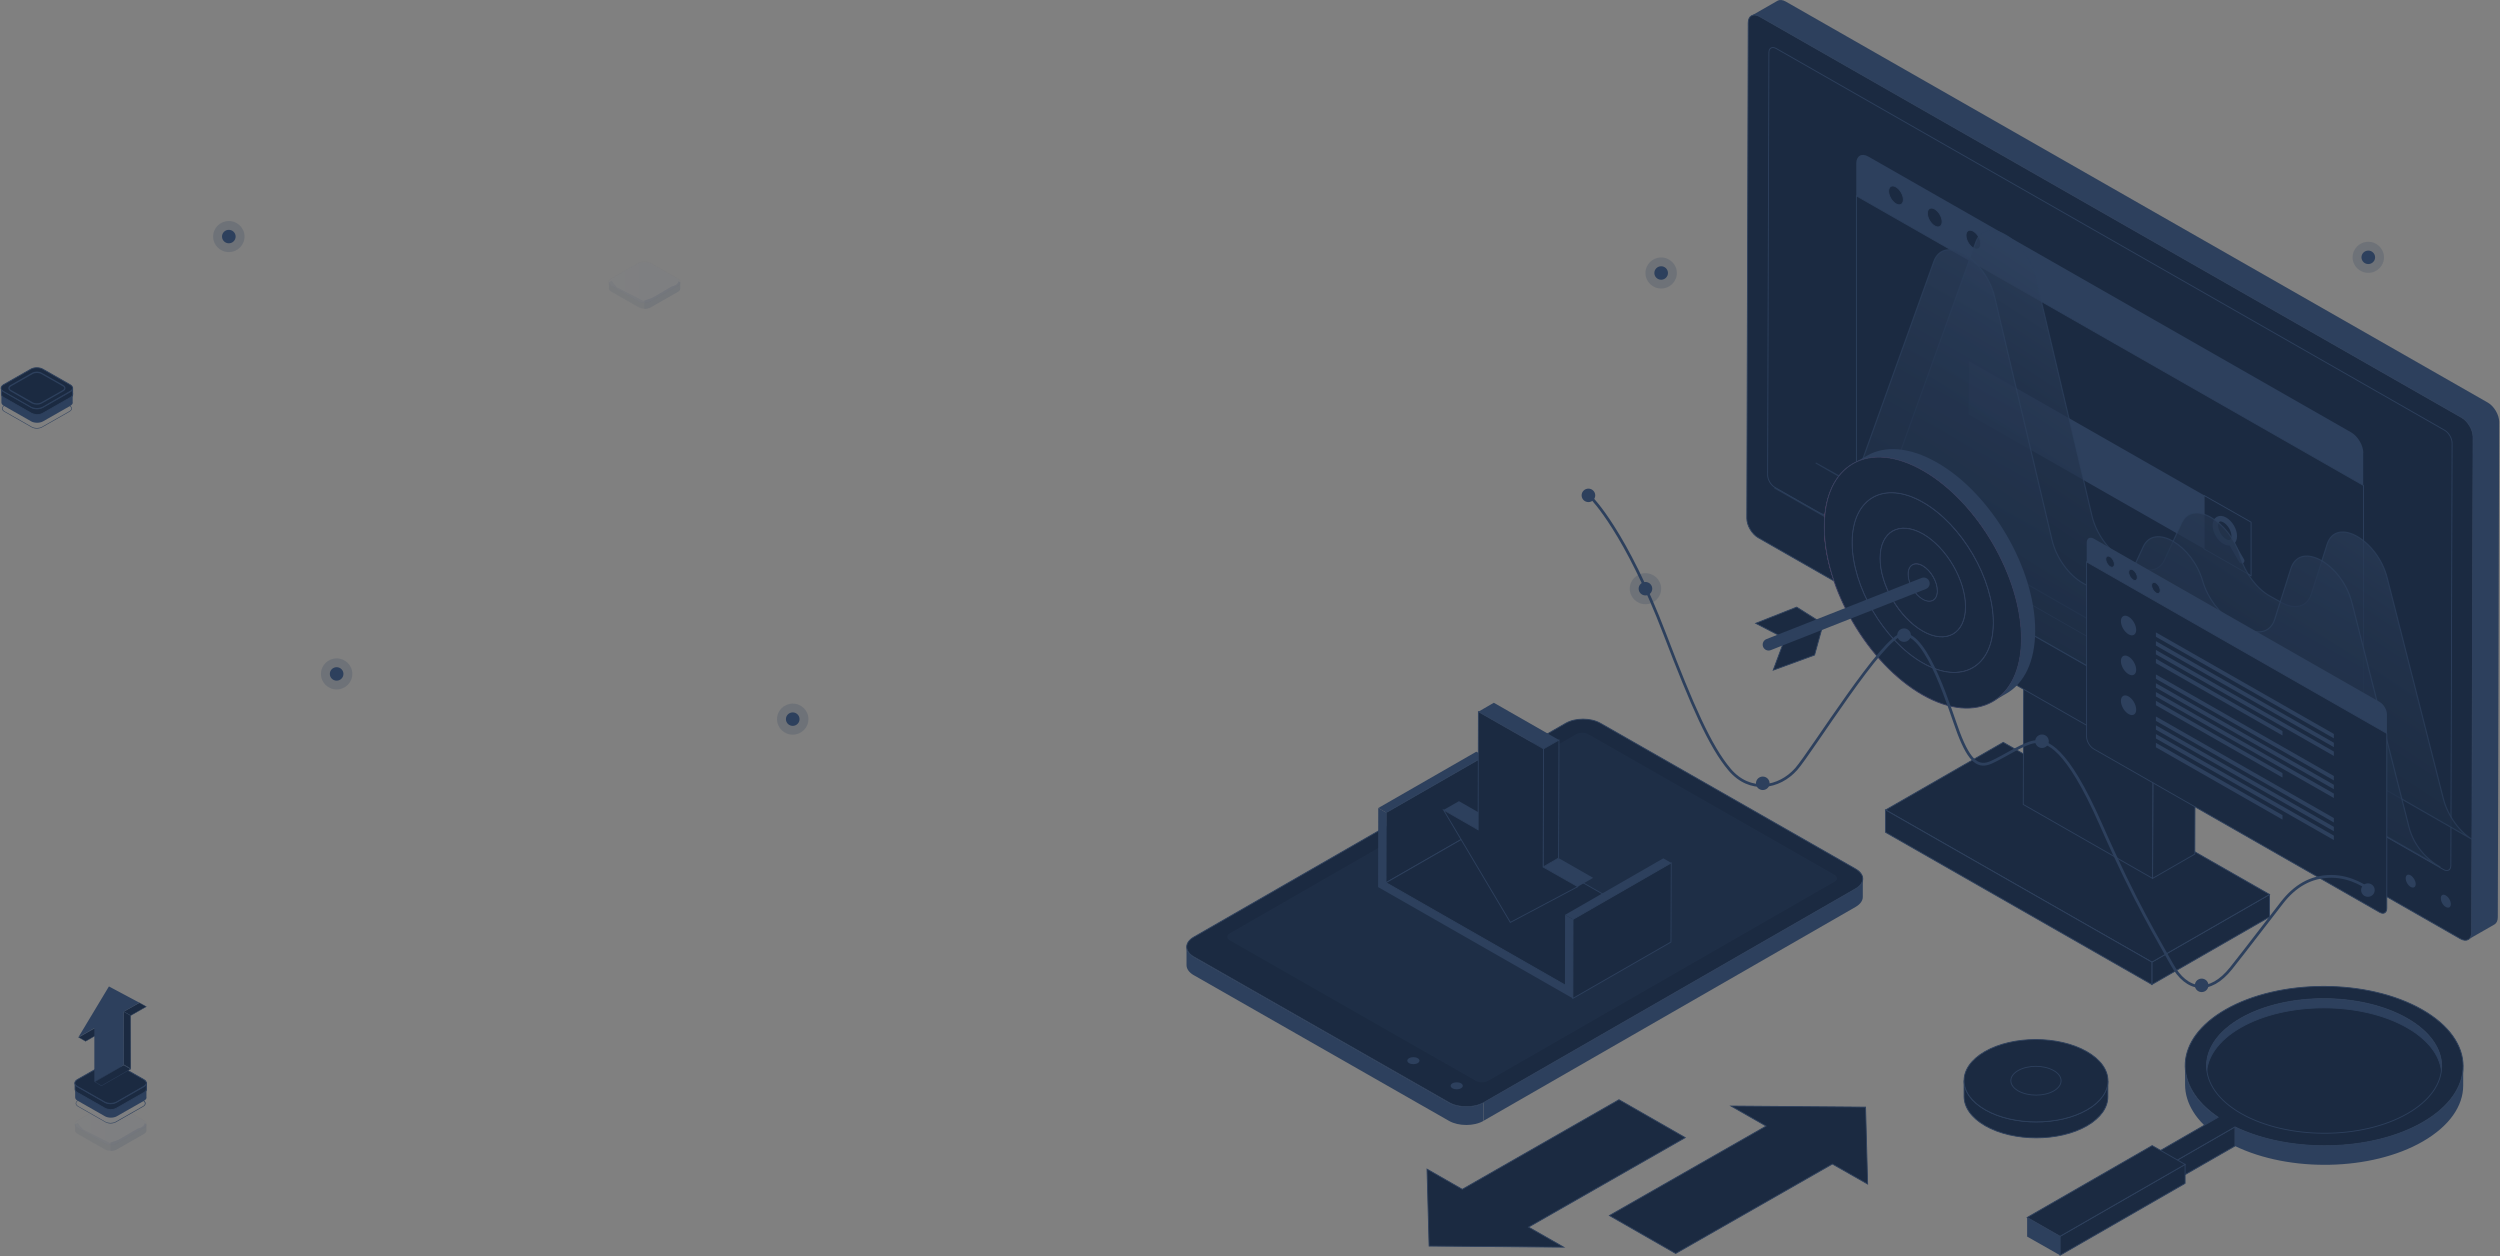 <svg width="1795" height="902" viewBox="0 0 1795 902" fill="none" xmlns="http://www.w3.org/2000/svg">
<rect x="0" y="0" width="1795" height="902" fill="#808080" stroke="none"/>
<path opacity="0.21" d="M1192.81 207.158C1199.03 207.103 1204.04 202.065 1203.98 195.907C1203.92 189.748 1198.83 184.8 1192.61 184.855C1186.38 184.911 1181.38 189.948 1181.44 196.107C1181.49 202.265 1186.58 207.213 1192.81 207.158Z" fill="#2D405D"/>
<path d="M1192.75 200.844C1195.45 200.82 1197.62 198.635 1197.6 195.965C1197.57 193.294 1195.36 191.149 1192.66 191.173C1189.96 191.197 1187.8 193.381 1187.82 196.052C1187.84 198.722 1190.05 200.868 1192.75 200.844Z" fill="#2D405D"/>
<path opacity="0.21" d="M1181.54 433.84C1187.76 433.785 1192.76 428.747 1192.71 422.589C1192.65 416.43 1187.56 411.482 1181.34 411.537C1175.11 411.592 1170.11 416.63 1170.17 422.788C1170.22 428.947 1175.31 433.895 1181.54 433.84Z" fill="#2D405D"/>
<path d="M1181.48 427.526C1184.18 427.502 1186.35 425.317 1186.32 422.647C1186.3 419.976 1184.09 417.831 1181.39 417.855C1178.69 417.879 1176.52 420.063 1176.55 422.734C1176.57 425.404 1178.78 427.55 1181.48 427.526Z" fill="#2D405D"/>
<path d="M1097.5 881.057L1210.01 816.814L1162.43 789.577L1049.92 853.919L1024.59 839.412L1026.08 894.675L1122.74 895.464L1097.5 881.057Z" fill="#1B2A41" stroke="#2D405D" stroke-width="0.621" stroke-miterlimit="10"/>
<path d="M1268.06 808.524L1155.55 872.767L1203.13 900.004L1315.64 835.761L1340.98 850.169L1339.48 794.906L1242.83 794.116L1268.06 808.524Z" fill="#1B2A41" stroke="#2D405D" stroke-width="0.621" stroke-miterlimit="10"/>
<path d="M1545.05 690.795L1629.54 642.243V658.329L1545.05 706.881V690.795Z" fill="#1B2A41" stroke="#2D405D" stroke-width="0.621" stroke-miterlimit="10"/>
<path d="M1353.84 581.553L1438.33 533L1629.54 642.243L1545.05 690.795L1353.84 581.553Z" fill="#1B2A41" stroke="#2D405D" stroke-width="0.621" stroke-miterlimit="10"/>
<path d="M1545.05 690.794V706.879L1353.84 597.637V581.551L1545.05 690.794Z" fill="#1B2A41" stroke="#2D405D" stroke-width="0.621" stroke-miterlimit="10"/>
<path d="M1545.95 508.131L1576.27 490.664L1575.88 613.229L1545.55 630.696L1545.95 508.131Z" fill="#1B2A41" stroke="#2D405D" stroke-width="0.621" stroke-miterlimit="10"/>
<path d="M1545.95 508.131L1545.55 630.696L1452.69 577.604L1453.09 455.039L1545.95 508.131Z" fill="#1B2A41" stroke="#2D405D" stroke-width="0.621" stroke-miterlimit="10"/>
<path d="M1786.24 289.054L1282.13 1.095C1279.83 -0.188 1277.74 -0.287 1276.34 0.503L1257.59 11.259C1259.09 10.371 1261.18 10.569 1263.38 11.851L1767.49 299.81C1771.97 302.376 1775.66 308.593 1775.66 313.724L1774.67 669.38C1774.67 671.946 1773.77 673.722 1772.27 674.512L1791.03 663.755C1792.52 662.867 1793.42 661.091 1793.42 658.623L1794.42 302.968C1794.42 297.836 1790.73 291.619 1786.24 289.054Z" fill="#2D405D"/>
<path d="M1767.49 299.809C1771.97 302.375 1775.66 308.592 1775.66 313.723L1774.67 669.379C1774.67 674.51 1770.98 676.583 1766.49 674.017L1262.38 386.058C1257.89 383.492 1254.2 377.275 1254.2 372.144L1255.2 16.488C1255.2 11.357 1258.89 9.284 1263.38 11.85L1767.49 299.809Z" fill="#1B2A41" stroke="#2D405D" stroke-width="0.621" stroke-miterlimit="10"/>
<path d="M1756.11 642.934C1758.11 644.118 1759.71 646.783 1759.71 649.151C1759.71 651.421 1758.11 652.309 1756.11 651.224C1754.12 650.138 1752.52 647.375 1752.52 645.006C1752.42 642.638 1754.12 641.75 1756.11 642.934Z" fill="#2D405D"/>
<path d="M1760.6 318.067L1759.71 621.42C1759.71 624.676 1757.41 625.959 1754.52 624.38L1444.11 446.947L1274.35 349.941C1271.45 348.264 1269.16 344.316 1269.16 341.06L1270.06 37.805C1270.06 34.549 1272.35 33.167 1275.34 34.845L1705.64 280.567L1755.52 309.086C1758.31 310.863 1760.6 314.81 1760.6 318.067Z" fill="#1B2A41" stroke="#2D405D" stroke-width="0.621" stroke-miterlimit="10"/>
<path d="M1730.88 628.523C1732.87 629.707 1734.47 632.471 1734.47 634.74C1734.47 637.01 1732.87 637.898 1730.88 636.813C1728.88 635.727 1727.29 632.865 1727.29 630.596C1727.29 628.227 1728.88 627.339 1730.88 628.523Z" fill="#2D405D"/>
<path d="M1696.87 325.272C1696.87 319.844 1692.98 313.233 1688.19 310.469L1341.48 112.411C1336.69 109.648 1332.8 111.918 1332.8 117.346V140.635L1696.77 348.561V325.272H1696.87Z" fill="#2D405D"/>
<path d="M1332.9 140.635V352.509C1332.9 357.936 1336.79 364.548 1341.58 367.311L1688.29 565.369C1693.08 568.132 1696.97 565.862 1696.97 560.435V348.561L1332.9 140.635Z" fill="#1B2A41" stroke="#2D405D" stroke-width="0.621" stroke-miterlimit="10"/>
<path d="M1356.04 137.28C1356.04 133.924 1358.43 132.543 1361.32 134.221C1364.22 135.898 1366.61 139.944 1366.61 143.299C1366.61 146.655 1364.22 148.036 1361.32 146.359C1358.43 144.681 1356.04 140.635 1356.04 137.28Z" fill="#1B2A41" stroke="#2D405D" stroke-width="0.621" stroke-miterlimit="10"/>
<path d="M1383.87 153.168C1383.87 149.813 1386.26 148.431 1389.15 150.109C1392.05 151.786 1394.44 155.832 1394.44 159.187C1394.44 162.543 1392.05 163.924 1389.15 162.247C1386.26 160.569 1383.87 156.523 1383.87 153.168Z" fill="#1B2A41" stroke="#2D405D" stroke-width="0.621" stroke-miterlimit="10"/>
<path d="M1411.6 169.057C1411.6 165.702 1413.99 164.32 1416.88 165.998C1419.78 167.676 1422.17 171.722 1422.17 175.077C1422.17 178.432 1419.78 179.814 1416.88 178.136C1413.99 176.458 1411.6 172.412 1411.6 169.057Z" fill="#1B2A41" stroke="#2D405D" stroke-width="0.621" stroke-miterlimit="10"/>
<path d="M1616.27 413.396L1413.59 297.641V259.154L1616.27 374.91V413.396Z" fill="#2D405D"/>
<path d="M1616.27 413.398L1582.56 394.155V355.767L1616.27 374.912V413.398Z" fill="#1B2A41" stroke="#2D405D" stroke-width="0.621" stroke-miterlimit="10"/>
<path d="M1590.64 377.178C1590.64 372.935 1593.63 371.158 1597.42 373.329C1601.21 375.5 1604.2 380.632 1604.2 384.974C1604.2 389.217 1601.21 390.994 1597.42 388.823C1593.63 386.75 1590.64 381.52 1590.64 377.178Z" stroke="#2D405D" stroke-width="4" stroke-miterlimit="10" stroke-linecap="round"/>
<path d="M1601.81 389.415L1609.49 402.638" stroke="#2D405D" stroke-width="4" stroke-miterlimit="10" stroke-linecap="round"/>
<path opacity="0.72" d="M1303.67 332.377L1335.79 350.338C1345.47 355.765 1353.94 353.594 1357.04 345.009L1418.58 173.891C1425.56 154.352 1455.18 171.72 1461.67 199.154L1502.06 370.469C1505.06 383.002 1513.93 395.436 1523.91 401.061L1533.28 406.291C1542.36 411.324 1550.44 409.844 1553.93 402.344L1566.5 375.304C1574.28 358.528 1601.01 374.022 1608.49 399.679C1611.98 411.521 1620.46 422.771 1629.84 428.002L1638.02 432.541C1647.89 438.067 1656.57 435.699 1659.46 426.62L1670.83 390.896C1677.22 370.765 1706.94 387.245 1714.02 414.877L1754.32 573.461C1757.51 585.895 1766.39 598.132 1776.36 603.461L1303.67 332.377Z" fill="url(#paint0_linear_22_32)" stroke="#2D405D" stroke-width="0.802" stroke-miterlimit="10"/>
<path opacity="0.72" d="M1274.05 350.336L1304.37 367.211C1314.15 372.738 1322.82 370.567 1325.92 361.784L1388.46 187.805C1395.64 167.969 1425.66 185.535 1432.24 213.462L1473.34 387.639C1476.33 400.369 1485.41 413.001 1495.58 418.724L1505.06 424.053C1514.23 429.185 1522.51 427.606 1526.1 420.007L1538.87 392.474C1546.85 375.402 1573.98 391.191 1581.56 417.244C1585.05 429.283 1593.63 440.731 1603.21 446.06L1611.48 450.698C1621.56 456.323 1630.34 453.856 1633.23 444.678L1644.8 408.362C1651.28 387.836 1681.51 404.612 1688.69 432.737L1729.68 593.888C1732.87 606.519 1741.95 616.979 1752.13 622.506L1274.05 350.336Z" fill="url(#paint1_linear_22_32)" stroke="#2D405D" stroke-width="0.816" stroke-miterlimit="10"/>
<path d="M1713.82 512.869C1713.82 509.613 1711.53 505.764 1708.74 504.087L1503.36 386.752C1500.57 385.173 1498.27 386.456 1498.27 389.712V403.528L1713.82 526.685V512.869Z" fill="#2D405D"/>
<path d="M1498.17 403.429V528.955C1498.17 532.211 1500.47 536.06 1503.26 537.738L1708.64 655.072C1711.43 656.651 1713.72 655.369 1713.72 652.112V526.586L1498.17 403.429Z" fill="#1B2A41" stroke="#2D405D" stroke-width="0.621" stroke-miterlimit="10"/>
<path d="M1511.94 401.454C1511.94 399.481 1513.34 398.691 1515.03 399.678C1516.73 400.665 1518.12 403.033 1518.12 405.106C1518.12 407.079 1516.73 407.869 1515.03 406.882C1513.34 405.895 1511.94 403.428 1511.94 401.454Z" fill="#1B2A41" stroke="#2D405D" stroke-width="0.621" stroke-miterlimit="10"/>
<path d="M1528.4 410.929C1528.4 408.956 1529.79 408.166 1531.49 409.153C1533.19 410.14 1534.58 412.508 1534.58 414.581C1534.58 416.653 1533.19 417.344 1531.49 416.357C1529.79 415.271 1528.4 412.903 1528.4 410.929Z" fill="#1B2A41" stroke="#2D405D" stroke-width="0.621" stroke-miterlimit="10"/>
<path d="M1544.86 420.302C1544.86 418.329 1546.25 417.539 1547.95 418.526C1549.64 419.513 1551.04 421.881 1551.04 423.954C1551.04 425.927 1549.64 426.717 1547.95 425.73C1546.25 424.644 1544.86 422.276 1544.86 420.302Z" fill="#1B2A41" stroke="#2D405D" stroke-width="0.621" stroke-miterlimit="10"/>
<path d="M1522.81 445.962C1522.81 442.508 1525.31 441.028 1528.3 442.804C1531.39 444.58 1533.78 448.824 1533.78 452.278C1533.78 455.732 1531.29 457.212 1528.3 455.436C1525.31 453.758 1522.81 449.515 1522.81 445.962Z" fill="#2D405D"/>
<path d="M1522.81 474.58C1522.81 471.126 1525.31 469.646 1528.3 471.422C1531.39 473.199 1533.78 477.442 1533.78 480.896C1533.78 484.35 1531.29 485.83 1528.3 484.054C1525.31 482.376 1522.81 478.133 1522.81 474.58Z" fill="#2D405D"/>
<path d="M1522.81 503.2C1522.81 499.746 1525.31 498.265 1528.3 500.042C1531.39 501.818 1533.78 506.062 1533.78 509.515C1533.78 512.969 1531.29 514.45 1528.3 512.673C1525.31 510.996 1522.81 506.752 1522.81 503.2Z" fill="#2D405D"/>
<path d="M1675.72 530.139L1547.95 457.212V454.054L1675.72 526.981V530.139Z" fill="#2D405D"/>
<path d="M1675.72 536.455L1547.95 463.528V460.37L1675.72 533.297V536.455Z" fill="#2D405D"/>
<path d="M1675.72 542.772L1547.95 469.845V466.687L1675.72 539.614V542.772Z" fill="#2D405D"/>
<path d="M1638.82 528.065L1547.95 476.157V472.999L1638.82 524.907V528.065Z" fill="#2D405D"/>
<path d="M1675.72 560.336L1547.95 487.409V484.251L1675.72 557.178V560.336Z" fill="#2D405D"/>
<path d="M1675.72 566.652L1547.95 493.725V490.567L1675.72 563.494V566.652Z" fill="#2D405D"/>
<path d="M1675.72 572.969L1547.95 500.042V496.884L1675.72 569.811V572.969Z" fill="#2D405D"/>
<path d="M1638.82 558.262L1547.95 506.354V503.197L1638.82 555.104V558.262Z" fill="#2D405D"/>
<path d="M1675.72 590.535L1547.95 517.608V514.45L1675.72 587.377V590.535Z" fill="#2D405D"/>
<path d="M1675.72 596.851L1547.95 523.924V520.766L1675.72 593.693V596.851Z" fill="#2D405D"/>
<path d="M1675.72 603.168L1547.95 530.241V527.083L1675.72 600.01V603.168Z" fill="#2D405D"/>
<path d="M1638.82 588.461L1547.95 536.553V533.396L1638.82 585.303V588.461Z" fill="#2D405D"/>
<path d="M1332.4 638.101L1065.28 791.652V804.679L1332.4 651.127C1335.79 649.153 1337.49 646.587 1337.49 644.022V630.995C1337.49 633.66 1335.79 636.226 1332.4 638.101Z" fill="#2D405D"/>
<path d="M1040.35 791.752L857.115 687.148C853.624 685.174 851.928 682.608 851.928 679.944V692.97C851.928 695.536 853.624 698.2 857.115 700.174L1040.35 804.779C1047.23 808.726 1058.4 808.726 1065.18 804.779V791.752C1058.4 795.7 1047.23 795.7 1040.35 791.752Z" fill="#2D405D"/>
<path d="M1332.3 623.89C1339.18 627.838 1339.18 634.153 1332.4 638.101L1065.28 791.652C1058.4 795.6 1047.33 795.6 1040.45 791.652L857.215 687.048C850.332 683.1 850.332 676.785 857.115 672.837L1124.23 519.286C1131.11 515.338 1142.19 515.338 1149.07 519.286L1332.3 623.89Z" fill="#1B2A41" stroke="#2D405D" stroke-width="0.621" stroke-miterlimit="10"/>
<path d="M1017.9 759.776C1019.6 760.763 1019.6 762.342 1017.9 763.329C1016.21 764.316 1013.41 764.316 1011.72 763.329C1010.02 762.342 1010.02 760.763 1011.72 759.776C1013.41 758.789 1016.21 758.789 1017.9 759.776Z" fill="#2D405D"/>
<path d="M1049.02 777.836C1050.72 778.823 1050.72 780.402 1049.02 781.389C1047.33 782.376 1044.54 782.376 1042.84 781.389C1041.14 780.402 1041.14 778.823 1042.84 777.836C1044.54 776.849 1047.33 776.849 1049.02 777.836Z" fill="#2D405D"/>
<path opacity="0.21" d="M1317.14 633.067L1068.37 776.059C1065.98 777.441 1062.09 777.441 1059.7 776.059L1015.41 750.796L882.949 675.106C880.555 673.724 880.555 671.553 882.949 670.172L1131.71 527.179C1134.11 525.797 1138 525.797 1140.39 527.179L1170.11 544.153L1317.14 628.132C1319.53 629.514 1319.53 631.685 1317.14 633.067Z" fill="#2D405D"/>
<path d="M1753.12 765.596V779.313C1753.12 766.879 1744.84 754.347 1728.19 744.873C1695.07 726.024 1641.71 726.024 1608.79 744.873C1592.43 754.248 1584.25 766.583 1584.25 778.82V765.103C1584.25 752.768 1592.43 740.531 1608.79 731.156C1641.61 712.307 1695.07 712.307 1728.19 731.156C1744.84 740.629 1753.22 753.162 1753.12 765.596Z" fill="#2D405D"/>
<path d="M1568.89 778.82V765.103C1568.89 778.327 1576.77 791.55 1592.53 802.208V815.925C1576.77 805.267 1568.89 791.945 1568.89 778.82Z" fill="#2D405D"/>
<path d="M1768.58 765.695V779.412C1768.58 793.919 1758.91 808.425 1739.56 819.576C1702.75 840.793 1644 841.879 1604.7 822.833V809.116C1644 828.063 1702.75 826.978 1739.56 805.859C1758.81 794.708 1768.48 780.202 1768.58 765.695Z" fill="#2D405D"/>
<path d="M1604.7 809.116V822.833L1558.12 849.576L1558.22 835.859L1604.7 809.116Z" fill="#1B2A41" stroke="#2D405D" stroke-width="0.621" stroke-miterlimit="10"/>
<path d="M1728.19 737.769C1761.3 756.618 1761.5 787.308 1728.59 806.157C1695.77 825.005 1642.31 825.005 1609.19 806.157C1576.08 787.308 1575.98 756.618 1608.79 737.769C1641.71 718.92 1695.17 718.92 1728.19 737.769Z" fill="#1B2A41" stroke="#2D405D" stroke-width="0.621" stroke-miterlimit="10"/>
<path d="M1739.06 724.939C1778.16 747.241 1778.36 783.458 1739.56 805.859C1702.75 827.076 1644 828.162 1604.7 809.116L1558.22 835.859L1546.15 828.951L1592.63 802.208C1559.42 779.708 1561.11 746.057 1597.92 724.939C1636.82 702.636 1699.96 702.636 1739.06 724.939ZM1609.19 799.544C1642.31 818.392 1695.77 818.392 1728.58 799.544C1761.4 780.695 1761.3 750.004 1728.19 731.156C1695.07 712.307 1641.71 712.307 1608.79 731.156C1575.98 750.103 1576.17 780.695 1609.19 799.544Z" fill="#1B2A41" stroke="#2D405D" stroke-width="0.621" stroke-miterlimit="10"/>
<path d="M1568.89 836.053V849.672L1479.12 901.283V887.665L1568.89 836.053Z" fill="#1B2A41" stroke="#2D405D" stroke-width="0.621" stroke-miterlimit="10"/>
<path d="M1479.12 887.666V901.285L1455.48 887.864V874.147L1479.12 887.666Z" fill="#2D405D"/>
<path d="M1568.89 836.055L1479.12 887.667L1455.48 874.147L1545.25 822.535L1568.89 836.055Z" fill="#1B2A41" stroke="#2D405D" stroke-width="0.621" stroke-miterlimit="10"/>
<path d="M1513.44 776.058V787.506C1513.44 795.006 1508.45 802.506 1498.47 808.328C1478.43 819.874 1445.71 819.874 1425.46 808.328C1415.29 802.506 1410.2 794.907 1410.2 787.21V775.762C1410.2 783.361 1415.29 791.058 1425.46 796.881C1445.71 808.427 1478.33 808.427 1498.47 796.881C1508.45 791.157 1513.44 783.558 1513.44 776.058Z" fill="#1B2A41" stroke="#2D405D" stroke-width="0.621" stroke-miterlimit="10"/>
<path d="M1498.27 755.039C1518.52 766.585 1518.62 785.335 1498.47 796.881C1478.43 808.427 1445.71 808.427 1425.46 796.881C1405.21 785.335 1405.11 766.585 1425.16 755.039C1445.31 743.493 1478.03 743.493 1498.27 755.039Z" fill="#1B2A41" stroke="#2D405D" stroke-width="0.621" stroke-miterlimit="10"/>
<path d="M1474.54 768.656C1481.62 772.702 1481.62 779.215 1474.64 783.261C1467.65 787.307 1456.18 787.307 1449.1 783.261C1442.02 779.215 1442.02 772.702 1449 768.656C1456.08 764.61 1467.45 764.61 1474.54 768.656Z" fill="#1B2A41" stroke="#2D405D" stroke-width="0.621" stroke-miterlimit="10"/>
<path d="M995.261 583.428L1065.68 542.968L1065.58 593.297L995.162 633.757L995.261 583.428Z" fill="#1B2A41" stroke="#2D405D" stroke-width="0.621" stroke-miterlimit="10"/>
<path d="M989.576 580.172L1060 539.711L1065.68 542.968L995.262 583.428L989.576 580.172Z" fill="#2D405D"/>
<path d="M995.162 633.757L1065.58 593.297L1194.05 666.619L1123.63 707.178L995.162 633.757Z" fill="#1B2A41" stroke="#2D405D" stroke-width="0.621" stroke-miterlimit="10"/>
<path d="M1129.42 660.107L1199.94 619.548L1199.74 676.39L1129.32 716.85L1129.42 660.107Z" fill="#1B2A41" stroke="#2D405D" stroke-width="0.621" stroke-miterlimit="10"/>
<path d="M1123.73 656.848L1194.25 616.288L1199.94 619.545L1129.42 660.104L1123.73 656.848Z" fill="#2D405D"/>
<path d="M1129.42 660.105L1129.32 716.849L989.476 636.915L989.576 580.172L995.261 583.428L995.162 633.757L1123.63 707.178L1123.73 656.849L1129.42 660.105Z" fill="#2D405D"/>
<path d="M1036.46 581.554L1047.53 575.239L1072.36 589.449L1061.29 595.765L1036.46 581.554Z" fill="#2D405D"/>
<path d="M1107.97 622.508L1119.04 616.094L1143.88 630.304L1132.81 636.62L1107.97 622.508Z" fill="#2D405D"/>
<path d="M1061.49 510.996L1072.56 504.581L1119.34 531.324L1108.27 537.64L1061.49 510.996Z" fill="#2D405D"/>
<path d="M1108.27 537.64L1119.34 531.324L1119.04 616.094L1107.97 622.508L1108.27 537.64Z" fill="#1B2A41" stroke="#2D405D" stroke-width="0.621" stroke-miterlimit="10"/>
<path d="M1107.97 622.508L1132.81 636.62L1084.43 662.278L1036.46 581.554L1061.29 595.765L1061.49 510.996L1108.27 537.64L1107.97 622.508Z" fill="#1B2A41" stroke="#2D405D" stroke-width="0.621" stroke-miterlimit="10"/>
<path d="M1390.75 332.083C1371.1 320.833 1353.25 319.747 1340.38 327.247L1330.4 332.971C1343.27 325.569 1361.13 326.655 1380.77 337.806C1419.87 360.109 1451.49 414.286 1451.29 458.792C1451.19 480.897 1443.31 496.391 1430.65 503.693L1440.62 497.97C1453.29 490.667 1461.17 475.174 1461.27 453.069C1461.47 408.562 1429.85 354.385 1390.75 332.083Z" fill="#2D405D"/>
<path d="M1380.78 337.806C1419.88 360.109 1451.49 414.286 1451.29 458.792C1451.19 503.2 1419.38 521.16 1380.28 498.858C1341.18 476.555 1309.56 422.378 1309.66 377.97C1309.86 333.365 1341.68 315.405 1380.78 337.806Z" fill="#FF5C98"/>
<path d="M1380.68 360.602C1408.6 376.589 1431.35 415.47 1431.25 447.246C1431.15 479.022 1408.3 491.95 1380.38 475.963C1352.45 459.976 1329.71 421.095 1329.81 389.319C1329.91 357.543 1352.75 344.615 1380.68 360.602ZM1380.48 453.069C1397.33 462.74 1411.2 454.944 1411.2 435.799C1411.3 416.556 1397.53 393.069 1380.68 383.398C1363.82 373.727 1349.95 381.523 1349.95 400.766C1349.85 420.01 1363.52 443.496 1380.48 453.069Z" fill="#1B2A41" stroke="#2D405D" stroke-width="0.621" stroke-miterlimit="10"/>
<path d="M1380.77 337.806C1419.87 360.109 1451.49 414.286 1451.39 458.792C1451.29 503.2 1419.48 521.16 1380.38 498.858C1341.28 476.555 1309.66 422.378 1309.86 377.97C1309.86 333.365 1341.67 315.405 1380.77 337.806ZM1380.38 475.963C1408.4 491.95 1431.15 479.121 1431.25 447.246C1431.35 415.47 1408.7 376.589 1380.68 360.602C1352.75 344.615 1329.91 357.543 1329.81 389.319C1329.71 421.095 1352.45 459.976 1380.38 475.963Z" fill="#1B2A41" stroke="#2D405D" stroke-width="0.621" stroke-miterlimit="10"/>
<path d="M1380.58 406.293C1386.36 409.648 1391.15 417.74 1391.05 424.352C1391.05 430.963 1386.26 433.628 1380.48 430.371C1374.69 427.016 1369.9 418.924 1370 412.312C1370 405.602 1374.79 402.937 1380.58 406.293Z" fill="#1B2A41" stroke="#2D405D" stroke-width="0.621" stroke-miterlimit="10"/>
<path d="M1380.68 383.398C1397.53 393.069 1411.3 416.556 1411.2 435.799C1411.1 454.944 1397.33 462.74 1380.48 453.069C1363.62 443.398 1349.85 419.911 1349.95 400.766C1349.95 381.622 1363.72 373.826 1380.68 383.398ZM1380.48 430.273C1386.26 433.628 1391.05 430.964 1391.05 424.253C1391.05 417.641 1386.36 409.549 1380.58 406.194C1374.79 402.839 1370 405.602 1370 412.214C1370 418.825 1374.69 426.918 1380.48 430.273Z" fill="#1B2A41" stroke="#2D405D" stroke-width="0.621" stroke-miterlimit="10"/>
<path d="M1281.23 459.481L1273.15 481.192L1302.87 470.336L1308.76 449.021L1281.23 459.481Z" fill="#1B2A41" stroke="#2D405D" stroke-width="0.621" stroke-miterlimit="10"/>
<path d="M1281.33 458.298L1260.58 447.541L1290.01 435.897L1308.76 447.739L1281.33 458.298Z" fill="#1B2A41" stroke="#2D405D" stroke-width="0.621" stroke-miterlimit="10"/>
<path d="M1381.27 418.924L1269.86 462.838" stroke="#2D405D" stroke-width="8.5" stroke-miterlimit="10" stroke-linecap="round"/>
<path d="M1142.88 357.74C1142.88 357.74 1167.42 382.214 1195.45 455.634C1214.9 506.357 1227.77 535.864 1241.83 552.541C1256.39 569.811 1277.54 565.962 1289.71 552.147C1300.48 539.91 1352.45 456.029 1366.21 455.437C1384.17 454.647 1400.52 511.193 1406.31 526.292C1414.49 547.706 1420.87 551.16 1429.55 547.41C1438.33 543.66 1454.59 532.509 1462.07 532.509C1469.55 532.509 1483.31 534.976 1508.45 592.015C1533.48 649.054 1550.84 676.784 1559.32 692.277C1570.19 712.113 1586.75 714.185 1601.91 695.238C1613.08 681.225 1629.94 658.922 1638.72 647.771C1647.49 636.62 1658.76 629.218 1673.83 629.218C1688.89 629.218 1700.16 637.903 1700.16 637.903" stroke="#2D405D" stroke-width="2" stroke-miterlimit="10" stroke-linecap="round"/>
<path d="M1140.49 360.502C1143.19 360.502 1145.38 358.337 1145.38 355.666C1145.38 352.996 1143.19 350.831 1140.49 350.831C1137.79 350.831 1135.6 352.996 1135.6 355.666C1135.6 358.337 1137.79 360.502 1140.49 360.502Z" fill="#2D405D"/>
<path d="M1265.67 567.244C1268.37 567.244 1270.56 565.079 1270.56 562.409C1270.56 559.738 1268.37 557.573 1265.67 557.573C1262.97 557.573 1260.78 559.738 1260.78 562.409C1260.78 565.079 1262.97 567.244 1265.67 567.244Z" fill="#2D405D"/>
<path d="M1367.11 460.863C1369.81 460.863 1372 458.698 1372 456.028C1372 453.357 1369.81 451.192 1367.11 451.192C1364.41 451.192 1362.22 453.357 1362.22 456.028C1362.22 458.698 1364.41 460.863 1367.11 460.863Z" fill="#2D405D"/>
<path d="M1466.16 537.047C1468.86 537.047 1471.04 534.882 1471.04 532.211C1471.04 529.541 1468.86 527.376 1466.16 527.376C1463.46 527.376 1461.27 529.541 1461.27 532.211C1461.27 534.882 1463.46 537.047 1466.16 537.047Z" fill="#2D405D"/>
<path d="M1700.16 643.922C1702.86 643.922 1705.05 641.758 1705.05 639.087C1705.05 636.416 1702.86 634.251 1700.16 634.251C1697.46 634.251 1695.27 636.416 1695.27 639.087C1695.27 641.758 1697.46 643.922 1700.16 643.922Z" fill="#2D405D"/>
<path d="M1582.42 712.04C1584.96 711.153 1586.3 708.392 1585.4 705.873C1584.51 703.354 1581.72 702.031 1579.17 702.918C1576.62 703.805 1575.29 706.566 1576.18 709.085C1577.08 711.604 1579.87 712.927 1582.42 712.04Z" fill="#2D405D"/>
<path opacity="0.21" d="M1700.53 195.906C1706.76 195.851 1711.76 190.814 1711.7 184.655C1711.64 178.496 1706.55 173.548 1700.33 173.604C1694.1 173.659 1689.1 178.696 1689.16 184.855C1689.21 191.014 1694.31 195.962 1700.53 195.906Z" fill="#2D405D"/>
<path d="M1700.47 189.592C1703.17 189.568 1705.34 187.384 1705.32 184.713C1705.29 182.042 1703.08 179.897 1700.39 179.921C1697.69 179.945 1695.52 182.129 1695.54 184.8C1695.57 187.47 1697.77 189.616 1700.47 189.592Z" fill="#2D405D"/>
<g opacity="0.3">
<path opacity="0.3" d="M105.139 811.583V807.142L103.942 806.451C103.543 808.524 101.149 809.905 99.055 810.201L84.891 818.392L78.707 820.563L58.957 810.596L59.456 810.3C57.76 809.511 56.863 807.734 55.965 806.155L54.668 806.945L53.87 807.142V811.682C53.87 812.57 54.469 813.458 55.566 814.05L75.316 825.3C77.61 826.583 81.4 826.583 83.694 825.3L103.444 814.05C104.541 813.359 105.139 812.57 105.139 811.682C105.139 811.682 105.039 811.682 105.139 811.583Z" fill="#2D405D"/>
<path opacity="0.3" d="M98.955 810.302L84.791 818.492L79.405 820.367V826.387C80.901 826.387 82.397 826.091 83.594 825.4L103.344 814.15C104.441 813.46 105.039 812.67 105.039 811.782V811.683V807.242L103.942 806.65H103.843C103.444 808.624 101.05 810.006 98.955 810.302Z" fill="#2D405D"/>
<g opacity="0.3">
<path opacity="0.3" d="M75.216 820.861L55.566 809.611C53.272 808.328 53.272 806.157 55.566 804.775L75.316 793.525C77.61 792.243 81.4 792.243 83.694 793.525L103.444 804.775C105.738 806.058 105.738 808.229 103.444 809.512L83.594 820.861C81.3 822.144 77.51 822.144 75.216 820.861Z" fill="url(#paint2_linear_22_32)"/>
</g>
<g opacity="0.3">
<path opacity="0.3" d="M75.216 820.861L55.566 809.611C53.272 808.328 53.272 806.157 55.566 804.775L75.316 793.525C77.61 792.243 81.4 792.243 83.694 793.525L103.444 804.775C105.738 806.058 105.738 808.229 103.444 809.512L83.594 820.861C81.3 822.144 77.51 822.144 75.216 820.861Z" fill="#1B2A41" stroke="#2D405D" stroke-width="0.621" stroke-miterlimit="10"/>
</g>
</g>
<path d="M79.405 806.649C78.008 806.649 76.712 806.353 75.714 805.76L55.965 794.511C54.967 793.918 54.369 793.129 54.369 792.241C54.369 791.353 54.967 790.563 55.965 789.971L75.714 778.721C77.809 777.537 81.1 777.537 83.195 778.721L102.945 789.971C103.942 790.563 104.541 791.353 104.541 792.241C104.541 793.129 103.942 793.918 102.945 794.511L83.195 805.76C82.098 806.353 80.801 806.649 79.405 806.649ZM79.405 778.228C78.108 778.228 76.811 778.524 75.814 779.017L56.065 790.267C55.167 790.761 54.668 791.451 54.668 792.241C54.668 792.932 55.167 793.622 56.065 794.215L75.814 805.464C77.809 806.55 80.901 806.55 82.896 805.464L102.645 794.215C103.543 793.721 104.042 793.03 104.042 792.241C104.042 791.55 103.543 790.859 102.645 790.267L82.996 779.017C81.998 778.524 80.701 778.228 79.405 778.228Z" fill="#2D405D"/>
<path d="M105.139 787.902V781.192L103.942 780.501C103.643 782.573 101.149 783.955 99.055 784.251L84.891 792.442L78.707 794.613L59.057 784.547L59.556 784.251C57.86 783.461 56.962 781.685 56.065 780.106L54.768 780.896L53.97 781.093V787.902C53.97 788.79 54.568 789.679 55.666 790.271L75.415 801.52C77.709 802.803 81.499 802.803 83.794 801.52L103.543 790.271C104.64 789.58 105.239 788.79 105.239 787.902C105.139 788.001 105.039 788.001 105.139 787.902Z" fill="#2D405D"/>
<path d="M105.139 781.978V777.537L103.942 776.846C103.643 778.919 101.149 780.3 99.055 780.596L84.891 788.787L78.707 790.958L58.957 780.991L59.456 780.695C57.76 779.906 56.863 778.129 55.965 776.55L54.668 777.34L53.87 777.537V782.077C53.87 782.965 54.469 783.853 55.566 784.445L75.316 795.695C77.61 796.978 81.4 796.978 83.694 795.695L103.444 784.445C104.541 783.754 105.139 782.965 105.139 782.077C105.139 782.077 105.039 781.978 105.139 781.978Z" fill="#1B2A41" stroke="#2D405D" stroke-width="0.621" stroke-miterlimit="10"/>
<path d="M79.405 796.685C80.901 796.685 82.397 796.389 83.594 795.698L103.344 784.448C104.441 783.757 105.039 782.968 105.039 782.079V781.981V777.54L103.942 776.948H103.843C103.444 779.02 101.05 780.402 98.955 780.599L84.791 788.79L79.405 790.665" fill="#1B2A41"/>
<path d="M79.405 796.685C80.901 796.685 82.397 796.389 83.594 795.698L103.344 784.448C104.441 783.757 105.039 782.968 105.039 782.079V781.981V777.54L103.942 776.948H103.843C103.444 779.02 101.05 780.402 98.955 780.599L84.791 788.79L79.405 790.665" stroke="#2D405D" stroke-width="0.621" stroke-miterlimit="10"/>
<path d="M75.216 791.256L55.466 780.006C53.172 778.723 53.172 776.552 55.466 775.17L75.216 763.92C77.51 762.638 81.3 762.638 83.594 763.92L103.344 775.17C105.638 776.453 105.638 778.624 103.344 779.907L83.594 791.256C81.3 792.539 77.51 792.539 75.216 791.256Z" fill="#1B2A41" stroke="#2D405D" stroke-width="0.621" stroke-miterlimit="10"/>
<path d="M103.344 779.908L83.594 791.257C81.3 792.54 77.51 792.54 75.216 791.257L55.466 780.007C54.469 779.415 53.87 778.625 53.771 777.934C53.671 778.921 54.17 779.908 55.466 780.599L75.216 791.849C77.51 793.132 81.3 793.132 83.594 791.849L103.344 780.599C104.64 779.908 105.239 778.921 105.039 777.934C104.94 778.625 104.341 779.316 103.344 779.908Z" fill="#2D405D"/>
<g opacity="0.3">
<path opacity="0.3" d="M488.359 207.049V202.608L487.162 201.917C486.862 203.99 484.369 205.371 482.274 205.667L468.11 213.858L461.926 216.029L442.276 205.963L442.775 205.667C441.079 204.878 440.182 203.102 439.284 201.523L437.987 202.312L437.189 202.51V207.049C437.189 207.937 437.788 208.825 438.885 209.417L458.635 220.667C460.929 221.95 464.719 221.95 467.013 220.667L486.763 209.417C487.86 208.727 488.458 207.937 488.458 207.049C488.359 207.148 488.359 207.148 488.359 207.049Z" fill="#2D405D"/>
<path opacity="0.3" d="M482.274 205.766L468.11 213.957L462.724 215.832V221.852C464.22 221.852 465.716 221.556 466.913 220.865L486.663 209.615C487.76 208.924 488.359 208.135 488.359 207.246V207.148V202.707L487.261 202.115H487.162C486.763 204.089 484.269 205.47 482.274 205.766Z" fill="#2D405D"/>
<g opacity="0.3">
<path opacity="0.3" d="M458.535 216.325L438.786 205.075C436.491 203.792 436.491 201.621 438.786 200.24L458.535 188.99C460.829 187.707 464.619 187.707 466.914 188.99L486.663 200.24C488.957 201.523 488.957 203.694 486.663 204.977L466.914 216.227C464.619 217.608 460.829 217.608 458.535 216.325Z" fill="url(#paint3_linear_22_32)"/>
</g>
<g opacity="0.3">
<path opacity="0.3" d="M458.535 216.325L438.786 205.075C436.491 203.792 436.491 201.621 438.786 200.24L458.535 188.99C460.829 187.707 464.619 187.707 466.914 188.99L486.663 200.24C488.957 201.523 488.957 203.694 486.663 204.977L466.914 216.227C464.619 217.608 460.829 217.608 458.535 216.325Z" fill="#1B2A41" stroke="#2D405D" stroke-width="0.621" stroke-miterlimit="10"/>
</g>
</g>
<path d="M26.441 307.705C25.044 307.705 23.747 307.408 22.75 306.816L3 295.566C2.003 294.974 1.405 294.185 1.405 293.297C1.405 292.409 2.003 291.619 3 291.027L22.75 279.777C24.845 278.593 28.136 278.593 30.231 279.777L49.98 291.027C50.978 291.619 51.576 292.409 51.576 293.297C51.576 294.185 50.978 294.974 49.98 295.566L30.231 306.816C29.233 307.408 27.837 307.705 26.441 307.705ZM22.949 306.52C24.944 307.606 28.036 307.606 30.031 306.52L49.781 295.27C50.678 294.777 51.177 294.086 51.177 293.297C51.177 292.606 50.678 291.915 49.781 291.323L30.031 280.073C28.036 278.988 24.944 278.988 22.949 280.073L3.2 291.323C2.302 291.816 1.804 292.507 1.804 293.297C1.804 293.987 2.302 294.678 3.2 295.27L22.949 306.52Z" fill="#2D405D"/>
<path d="M52.175 288.958V282.248L50.978 281.557C50.678 283.629 48.185 285.011 46.09 285.307L31.927 293.497L25.742 295.669L6.093 285.603L6.591 285.307C4.896 284.517 3.998 282.741 3.1 281.162L1.804 281.952L1.006 282.149V288.958C1.006 289.846 1.604 290.734 2.701 291.326L22.451 302.576C24.745 303.859 28.535 303.859 30.829 302.576L50.579 291.326C51.676 290.636 52.274 289.846 52.274 288.958C52.175 289.057 52.175 289.057 52.175 288.958Z" fill="#2D405D"/>
<path d="M52.175 283.035V278.595L50.978 277.904C50.678 279.976 48.185 281.358 46.09 281.654L31.927 289.844L25.742 292.016L6.093 281.95L6.591 281.654C4.896 280.864 3.998 279.088 3.1 277.509L1.804 278.299L1.006 278.496V283.035C1.006 283.923 1.604 284.812 2.701 285.404L22.451 296.654C24.745 297.937 28.535 297.937 30.829 296.654L50.579 285.404C51.676 284.713 52.274 283.923 52.274 283.035C52.175 283.134 52.175 283.134 52.175 283.035Z" fill="#1B2A41" stroke="#2D405D" stroke-width="0.621" stroke-miterlimit="10"/>
<path d="M26.441 297.741C27.937 297.741 29.433 297.445 30.63 296.754L50.379 285.504C51.477 284.813 52.075 284.024 52.075 283.135V283.037V278.596L50.978 278.004H50.878C50.479 280.076 48.085 281.458 45.991 281.655L31.827 289.846L26.441 291.721" fill="#1B2A41"/>
<path d="M26.441 297.741C27.937 297.741 29.433 297.445 30.63 296.754L50.379 285.504C51.477 284.813 52.075 284.024 52.075 283.135V283.037V278.596L50.978 278.004H50.878C50.479 280.076 48.085 281.458 45.991 281.655L31.827 289.846L26.441 291.721" stroke="#2D405D" stroke-width="0.621" stroke-miterlimit="10"/>
<path d="M22.251 292.312L2.502 281.062C0.208 279.779 0.208 277.608 2.502 276.226L22.251 264.976C24.545 263.693 28.336 263.693 30.63 264.976L50.379 276.226C52.673 277.509 52.673 279.68 50.379 280.963L30.73 292.312C28.336 293.594 24.645 293.594 22.251 292.312Z" fill="#1B2A41" stroke="#2D405D" stroke-width="0.621" stroke-miterlimit="10"/>
<path d="M26.441 290.238C25.244 290.238 24.047 289.942 23.049 289.449L7.689 280.666C6.791 280.173 6.292 279.383 6.292 278.692C6.292 277.903 6.791 277.212 7.689 276.719L23.149 267.936C25.044 266.85 28.037 266.85 29.832 267.936L45.292 276.719C46.19 277.212 46.689 278.002 46.689 278.692C46.689 279.482 46.19 280.173 45.292 280.666L29.832 289.449C28.934 289.942 27.737 290.238 26.441 290.238ZM23.349 289.153C25.144 290.14 27.937 290.14 29.732 289.153L45.193 280.37C45.991 279.877 46.489 279.284 46.489 278.692C46.489 278.002 45.991 277.409 45.193 277.015L29.732 268.232C27.937 267.245 25.144 267.245 23.349 268.232L7.888 277.015C7.09 277.508 6.591 278.1 6.591 278.692C6.591 279.383 7.09 279.975 7.888 280.37L23.349 289.153Z" fill="#1B2A41" stroke="#2D405D" stroke-width="0.621" stroke-miterlimit="10"/>
<path d="M50.379 281.063L30.73 292.313C28.436 293.595 24.645 293.595 22.351 292.313L2.602 281.063C1.604 280.471 1.006 279.681 0.906 278.99C0.806 279.977 1.305 280.964 2.602 281.655L22.351 292.905C24.645 294.188 28.436 294.188 30.73 292.905L50.479 281.655C51.776 280.964 52.374 279.977 52.175 278.99C51.975 279.681 51.477 280.471 50.379 281.063Z" fill="#2D405D"/>
<path d="M56.464 744.774L61.451 747.636L72.622 741.221L67.735 738.359L56.464 744.774Z" fill="#1B2A41" stroke="#2D405D" stroke-width="0.281" stroke-miterlimit="10"/>
<path d="M88.781 726.322L93.768 729.184L105.039 722.769L100.052 720.006L88.781 726.322Z" fill="#1B2A41" stroke="#2D405D" stroke-width="0.281" stroke-miterlimit="10"/>
<path d="M68.034 776.749L72.822 779.611L93.768 767.572L88.881 764.71L68.034 776.749Z" fill="#1B2A41" stroke="#2D405D" stroke-width="0.281" stroke-miterlimit="10"/>
<path d="M88.881 764.415L93.868 767.375L93.768 729.185L88.781 726.323L88.881 764.415Z" fill="#1B2A41" stroke="#2D405D" stroke-width="0.281" stroke-miterlimit="10"/>
<path d="M88.781 726.322L100.052 719.907L78.208 708.263L56.264 744.776L67.735 738.164V776.749L88.881 764.71L88.781 726.322Z" fill="#2D405D"/>
<path opacity="0.21" d="M569.28 527.494C575.505 527.439 580.505 522.402 580.449 516.243C580.393 510.085 575.302 505.137 569.077 505.192C562.852 505.247 557.851 510.284 557.907 516.443C557.963 522.602 563.055 527.55 569.28 527.494Z" fill="#2D405D"/>
<path d="M569.222 521.18C571.921 521.156 574.09 518.972 574.066 516.301C574.041 513.631 571.833 511.485 569.134 511.509C566.435 511.533 564.266 513.718 564.291 516.388C564.315 519.059 566.523 521.204 569.222 521.18Z" fill="#2D405D"/>
<path opacity="0.21" d="M164.399 181.003C170.624 180.948 175.625 175.911 175.569 169.752C175.513 163.593 170.421 158.646 164.196 158.701C157.972 158.756 152.971 163.793 153.027 169.952C153.083 176.111 158.174 181.058 164.399 181.003Z" fill="#2D405D"/>
<path d="M164.342 174.689C167.041 174.665 169.209 172.481 169.185 169.81C169.161 167.14 166.953 164.994 164.254 165.018C161.554 165.042 159.386 167.226 159.41 169.897C159.434 172.568 161.642 174.713 164.342 174.689Z" fill="#2D405D"/>
<path opacity="0.21" d="M241.804 495.027C248.029 494.972 253.03 489.935 252.974 483.776C252.918 477.617 247.826 472.67 241.601 472.725C235.376 472.78 230.376 477.817 230.432 483.976C230.488 490.135 235.579 495.082 241.804 495.027Z" fill="#2D405D"/>
<path d="M241.746 488.713C244.446 488.689 246.614 486.505 246.59 483.834C246.566 481.164 244.358 479.018 241.658 479.042C238.959 479.066 236.791 481.25 236.815 483.921C236.839 486.592 239.047 488.737 241.746 488.713Z" fill="#2D405D"/>
<defs>
<linearGradient id="paint0_linear_22_32" x1="1645.12" y1="312.084" x2="1480.6" y2="561.172" gradientUnits="userSpaceOnUse">
<stop stop-color="#2D405D"/>
<stop offset="0.263" stop-color="#24354F"/>
<stop offset="0.607" stop-color="#1D2D44"/>
<stop offset="1" stop-color="#1B2A41"/>
</linearGradient>
<linearGradient id="paint1_linear_22_32" x1="1631.97" y1="279.967" x2="1401.04" y2="689.769" gradientUnits="userSpaceOnUse">
<stop stop-color="#2D405D"/>
<stop offset="0.263" stop-color="#24354F"/>
<stop offset="0.607" stop-color="#1D2D44"/>
<stop offset="1" stop-color="#1B2A41"/>
</linearGradient>
<linearGradient id="paint2_linear_22_32" x1="53.786" y1="807.195" x2="105.091" y2="807.195" gradientUnits="userSpaceOnUse">
<stop stop-color="#E9E9FD"/>
<stop offset="0.36" stop-color="#D3D2F9"/>
<stop offset="0.706" stop-color="#C5C4F7"/>
<stop offset="1" stop-color="#C0BFF6"/>
</linearGradient>
<linearGradient id="paint3_linear_22_32" x1="437.07" y1="202.665" x2="488.374" y2="202.665" gradientUnits="userSpaceOnUse">
<stop stop-color="#E9E9FD"/>
<stop offset="0.36" stop-color="#D3D2F9"/>
<stop offset="0.706" stop-color="#C5C4F7"/>
<stop offset="1" stop-color="#C0BFF6"/>
</linearGradient>
</defs>
</svg>
